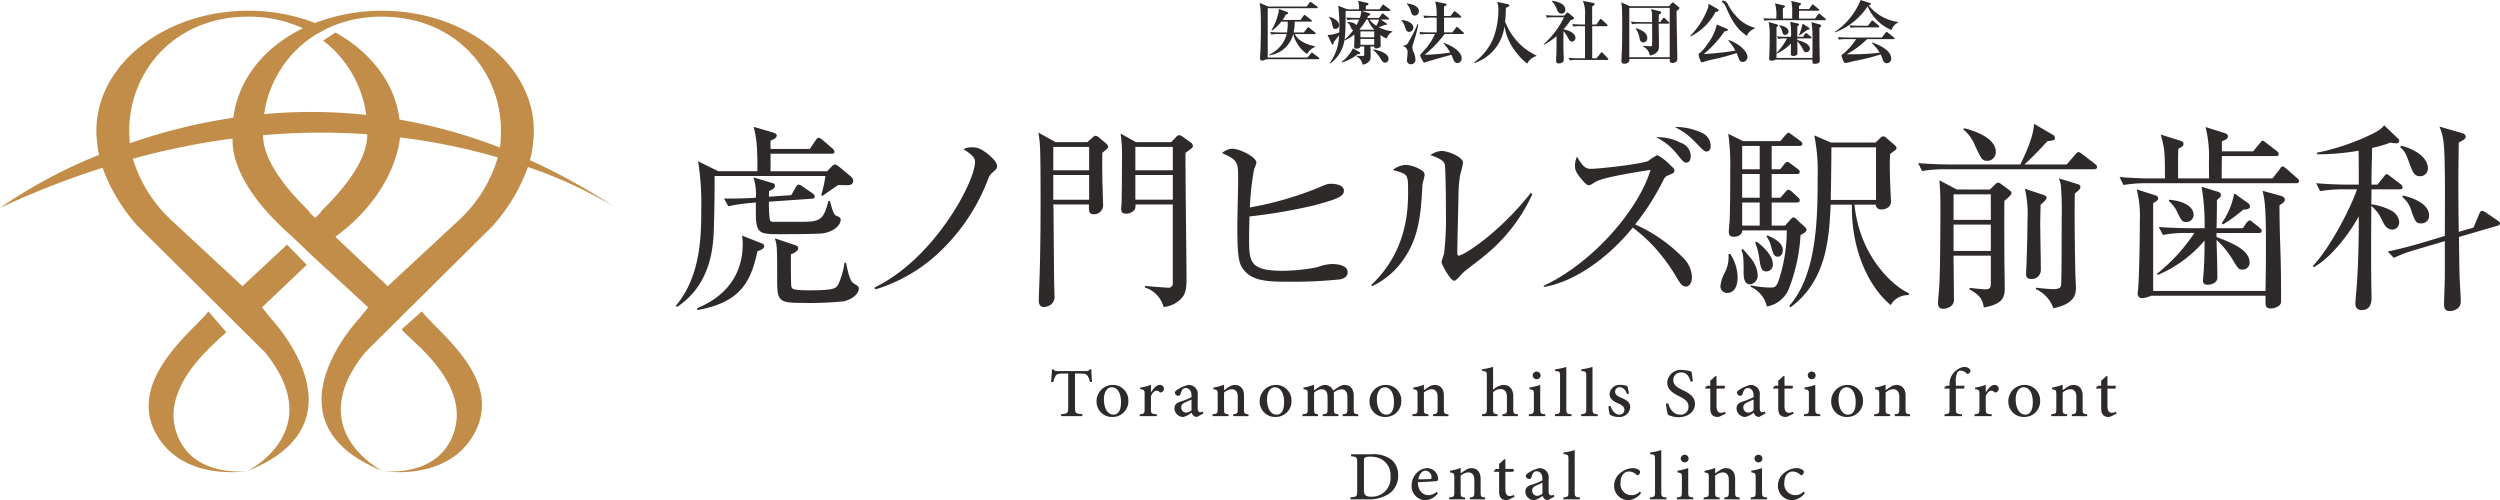 <svg xmlns="http://www.w3.org/2000/svg" width="399.301" height="79.886" viewBox="0 0 399.301 79.886">
  <g id="Group_151" data-name="Group 151" transform="translate(-833 -14071)">
    <g id="Group_150" data-name="Group 150" transform="translate(236.468 13565.59)">
      <g id="Group_144" data-name="Group 144">
        <path id="Path_269" data-name="Path 269" d="M731.892,534.986c-.382,0-.891,0-1.464-.031-1.591,1.081-1.782,1.209-2.545,1.75l-.191-.128a18.459,18.459,0,0,0,.668-3.054H710.671c0,1.877,0,4.136-.1,7.636-.064,3.117-.191,9.48-5.886,13.266l-.222-.159c4.072-4.8,4.072-11.422,4.072-15.621a40.964,40.964,0,0,0-.51-7.477l3.245,1.591h6.237c0-3.817-.1-5.154-.605-7.094l3.15.922c.286.1.541.223.541.477,0,.351-.478.637-.987.8V529.2h6.268l.922-1.368c.128-.191.287-.413.477-.413a1.276,1.276,0,0,1,.637.349l1.591,1.368a.79.79,0,0,1,.317.509c0,.286-.254.318-.476.318h-9.736v2.8h9.035l.7-.731c.222-.223.349-.351.572-.351a1.437,1.437,0,0,1,.637.351l1.908,1.59a.964.964,0,0,1,.35.669C732.814,534.795,732.433,534.986,731.892,534.986Zm-14.38,10.562c-1.082,5-2.769,8.145-9.576,9.386l-.065-.286c1.687-.733,7.286-3.15,7.286-10.276,0-.541-.063-.923-.095-1.336l3.118,1.24c.19.063.413.191.413.445C718.593,545.1,718.052,545.358,717.512,545.548Zm10.626-2.894c-.827.159-5.6.159-7.064.159-3.149,0-3.817-.065-3.817-3.277v-1.782l-.668.064a25.474,25.474,0,0,0-3.723.541l-.7-1.241c2.067.032,4.23-.064,5.09-.127a8.611,8.611,0,0,0-.382-3.245l2.99.89c.255.064.447.191.447.445,0,.382-.415.6-.956.86v.89l3.564-.254.7-1.241c.1-.159.254-.445.477-.445a1.422,1.422,0,0,1,.6.286l1.623,1.113c.159.127.35.287.35.509,0,.255-.254.351-.478.351l-6.84.476a17.6,17.6,0,0,0,.16,2.992.639.639,0,0,0,.541.222h3.817c3.437,0,4.168,0,4.963-3.308l.255-.033c.477,1.814.668,2.227,1.05,2.386.414.159.668.255.668.7C730.81,540.935,730.333,542.208,728.138,542.654Zm3.213,10.88a56.377,56.377,0,0,1-6.777.255c-3.659,0-3.913-.35-3.913-3.6,0-5.091,0-5.663-.382-6.713l3.15,1.05c.318.095.6.222.6.509,0,.414-.572.794-1.177.986,0,1.336,0,4.836.064,5.09.1.446.127.669,2.959.669,3.944,0,4.231-.319,4.581-1.019a12.431,12.431,0,0,0,.954-3.372h.255c.35,1.686.636,2.927,1.209,3.276.668.414.827.478.827.86C733.705,551.975,733.26,552.994,731.351,553.534Z" fill="#2e2a29"/>
        <path id="Path_270" data-name="Path 270" d="M736.255,551.307c9.544-4.613,16-16.893,16-19.979,0-.509,0-.923-1.845-2.1a3.08,3.08,0,0,1,1.463-.286c.541,0,1.241.063,2.609,1.208.382.35,1.3,1.114,1.3,1.782,0,.413-.1.478-.954,1.24a2.686,2.686,0,0,0-.445.764,31.089,31.089,0,0,1-6.809,10.754,25.914,25.914,0,0,1-10.689,6.776c-.064.032-.509.127-.636.159Z" fill="#2e2a29"/>
        <path id="Path_271" data-name="Path 271" d="M764.764,538.072a4.463,4.463,0,0,0,.032.6c.032,3.819.063,7.668.1,11.518,0,.382.063,2.067.063,2.418a1.642,1.642,0,0,1-.445,1.336,1.992,1.992,0,0,1-1.241.508c-.732,0-.828-.635-.828-1.017,0-.191.033-1.082.033-1.273.222-5.154.254-10.339.254-14.158,0-9.353-.064-9.735-.35-11.421l2.736,1.527h5.09l.827-.732a.831.831,0,0,1,.51-.286,1.129,1.129,0,0,1,.445.223l1.145.954c.064.064.382.318.382.541,0,.255-.095.318-.922,1.018-.032,2.705,0,4.232.063,6.045,0,.381.064,2.068.064,2.417a1.443,1.443,0,0,1-1.559,1.337c-.763,0-.732-.7-.7-1.559Zm5.726-5.472v-3.723h-5.726V532.6Zm0,4.709v-3.945h-5.726v3.945Zm13.109-9.2.763-.8a.861.861,0,0,1,.54-.319,1.349,1.349,0,0,1,.478.223l1.3.923a.754.754,0,0,1,.381.572c0,.287-.128.351-1.177,1.114-.032,3.182.159,17.244.159,20.107,0,1.877-.223,2.608-1.05,3.372a4.486,4.486,0,0,1-2.608,1.145,4.48,4.48,0,0,0-2.992-3.118l.033-.254c1.145.127,3.594.287,3.658.287a.675.675,0,0,0,.764-.764V538.072H777.9c0,.477-.031.732-.222.923a1.767,1.767,0,0,1-1.305.541c-.763,0-.763-.509-.763-.795,0-.16.064-.827.064-.955.031-1.3.063-5.122.063-7a24.655,24.655,0,0,0-.222-4.04l2.449,1.367Zm-5.727.763V532.6h5.981v-3.723Zm0,4.487v3.945h5.981v-3.945Z" fill="#2e2a29"/>
        <path id="Path_272" data-name="Path 272" d="M807.241,535.336c1.24-.541,1.4-.573,1.941-.573.635,0,2,.192,2,1.082,0,.86-.732,1.305-4.836,2.386a85.945,85.945,0,0,1-10.245,1.75c-.031,1.145-.063,2.259-.063,3.4,0,3.786,0,5.281,5.408,5.281a30.665,30.665,0,0,0,5.473-.572,7.354,7.354,0,0,1,2.322-.51c.572,0,2.545.064,2.545,1.337,0,.827-.986,1.081-1.209,1.114a74.826,74.826,0,0,1-8.24.381c-3.277,0-5.6-.127-7-1.717-.891-.987-1.177-1.909-1.177-7.095,0-1.178.127-6.49.127-7.572,0-2.641,0-3.055-2.577-4.168a2.752,2.752,0,0,1,1.623-.7c1.177,0,3.881,1.3,3.881,2.258a10.14,10.14,0,0,1-.382,1.05,42.832,42.832,0,0,0-.668,6.076A54.111,54.111,0,0,0,807.241,535.336Z" fill="#2e2a29"/>
        <path id="Path_273" data-name="Path 273" d="M815.549,550.925c5.885-5.536,5.885-12.376,5.885-15.08,0-2.64-.064-2.64-2.45-3.277a3.625,3.625,0,0,1,2.1-.827,5.348,5.348,0,0,1,2.673.986.745.745,0,0,1,.317.637c0,.222-.317,1.272-.349,1.495,0,.19-.032.541-.032.6-.223,4.581-.7,7.667-2.482,10.595a12.8,12.8,0,0,1-5.5,5.058Zm25.737-14.508a27.057,27.057,0,0,1-7.794,9.958c-.477.415-2.673,2.069-3.087,2.418-.286.223-1.272,1.464-1.59,1.464-.636,0-2.036-2.609-2.036-2.991,0-.254.382-1.208.413-1.432a48.4,48.4,0,0,0,.287-6.3c0-1.209-.032-7.1-.191-7.859-.127-.509-.637-.923-2.291-1.495a3.489,3.489,0,0,1,1.782-.668c.987,0,3.436.954,3.436,1.909a16.974,16.974,0,0,1-.445,1.814,20.9,20.9,0,0,0-.287,3.531c-.032,1.495-.191,8.017-.191,8.939,0,.127,0,.541.191.541.828,0,6.491-3.626,11.549-10.021Z" fill="#2e2a29"/>
        <path id="Path_274" data-name="Path 274" d="M843.1,551.052c8.176-3.849,15.3-12.5,17.053-18.515-4.359.7-7.795,1.3-8.877,1.972-.541.35-.731.477-.986.477-.286,0-.541-.254-.827-.572-1.081-1.209-1.368-1.75-1.368-2.482a3.164,3.164,0,0,1,.318-1.495c.986,1.718,1.464,1.94,2.259,1.94,1.209,0,8.113-.763,9.131-1.272a9,9,0,0,1,1.431-.923,8.532,8.532,0,0,1,2.164,1.687c.413.381.573.508.573.795,0,.35-.127.381-1.177.827a1.323,1.323,0,0,0-.573.668,40.4,40.4,0,0,1-4.518,7.094,24.924,24.924,0,0,1,7.89,5.568,4.5,4.5,0,0,1,1.177,2.832c0,1.082-.541,1.527-.922,1.527-.7,0-.955-.477-2.069-2.354a28.944,28.944,0,0,0-1.749-2.451,24.889,24.889,0,0,0-4.709-4.613c-4.836,5.918-10.4,8.908-14.221,9.482Zm21.857-22.843a2.259,2.259,0,0,1,1.622,2.1c0,1.019-.572,1.082-.7,1.082-.414,0-.669-.35-1.5-1.368a9.514,9.514,0,0,0-3.34-2.7A7.942,7.942,0,0,1,864.961,528.209Zm3.213-1.654a2.314,2.314,0,0,1,1.591,2.163c0,.8-.478.892-.636.892-.382,0-.541-.159-1.909-1.591a11.351,11.351,0,0,0-3.182-2.322A9.517,9.517,0,0,1,868.174,526.555Z" fill="#2e2a29"/>
        <path id="Path_275" data-name="Path 275" d="M872.887,545.962a7.018,7.018,0,0,1,1.177,3.786c0,.859-.254,2.45-1.686,2.45a1.039,1.039,0,0,1-1.05-1.177,5.83,5.83,0,0,1,.7-2.1,5.3,5.3,0,0,0,.573-2.927Zm8.749-4.517.827-.923c.128-.159.35-.382.541-.382s.286.1.6.414l1.242,1.145a.6.6,0,0,1,.222.414c0,.382-.731.731-.955.827a27.685,27.685,0,0,1-1.94,8.78,4.623,4.623,0,0,1-3.436,2.641,4.527,4.527,0,0,0-2.609-3.15l.064-.222a16.983,16.983,0,0,0,3.086.349c.636,0,.891-.063,1.24-.827a25.644,25.644,0,0,0,1.4-8.016v-.287h-7.095c-.1.986-1.178,1.018-1.337,1.018-.636,0-.827-.255-.827-.827,0-.255.1-1.4.128-1.622.1-2.355.1-6.268.1-8.718a34.606,34.606,0,0,0-.318-5.281l2.386,1.178h5.918l.8-.923c.318-.351.35-.414.509-.414.128,0,.159.032.6.35l1.273.922c.159.128.35.287.35.478,0,.318-.287.349-.509.349h-4.39v3.723h1.368l.636-.795c.222-.255.318-.382.477-.382s.191.031.636.35l1.019.763c.159.127.349.287.349.478,0,.317-.286.35-.509.35h-3.976v3.786h1.4l.764-.891c.255-.287.35-.382.509-.382a1.23,1.23,0,0,1,.573.318l.954.891a.65.65,0,0,1,.286.477c0,.318-.254.35-.476.35h-4.009v3.691Zm-6.744,3.721c.254.288,1.368,1.528,1.527,1.814a4.591,4.591,0,0,1,.858,2.387,1.411,1.411,0,0,1-1.209,1.463c-1.049,0-1.049-1.336-1.049-2,0-1.973,0-2.641-.35-3.5Zm-.1-16.448v3.723h2.8v-3.723Zm0,4.487v3.786h2.8v-3.786Zm2.8,8.24v-3.691h-2.8v3.691Zm-.541,2.545c.859.572,2.64,2.163,2.64,3.563a1.076,1.076,0,0,1-.986,1.209c-.858,0-.954-.541-1.209-2.259a8.713,8.713,0,0,0-.636-2.323Zm1.782-.987c1.495.668,2.449,1.336,2.449,2.386,0,.51-.286,1.019-.795,1.019-.637,0-.763-.509-1.114-1.782a4.733,4.733,0,0,0-.7-1.463Zm13.9-4.9c.827,8.335,6.268,13.107,8.718,14.157l-.1.286a3.14,3.14,0,0,0-2.832,1.591c-3.658-3.022-6.331-9.066-6.2-16.034h-3.4c-.223,5.822-.827,12.28-6.4,16.385l-.222-.223c4.549-5.027,4.549-14.635,4.549-20.616a28.085,28.085,0,0,0-.542-6.617l2.673,1.145h7.126l.8-.763a.541.541,0,0,1,.446-.223c.159,0,.254.063.445.223l1.431,1.24a.663.663,0,0,1,.223.414c0,.159-.1.254-.413.476-.1.1-.541.382-.6.447-.033.445-.065.954-.065,1.654,0,.636,0,2.036.159,5.281.033.35.033.572.033.668,0,1.018-1.019,1.273-1.5,1.273-.573,0-.89-.255-.922-.764Zm3.437-.764v-8.4h-7.127c0,2.927-.1,8.144-.1,8.4Z" fill="#2e2a29"/>
        <path id="Path_276" data-name="Path 276" d="M926.627,531.677l1.368-1.591c.286-.317.35-.381.509-.381.1,0,.19,0,.6.318l2.068,1.591a.683.683,0,0,1,.318.477c0,.286-.286.35-.476.35H907.283a22.713,22.713,0,0,0-3.754.286l-.636-1.272c2.2.191,4.39.222,4.9.222h11.422c2-4.009,2.132-5.694,2.2-6.49l2.99,1.75a.639.639,0,0,1,.351.509c0,.222,0,.414-1.209.51-1.178,1.3-2.387,2.544-3.659,3.721Zm-12.28,4.009.762-.731c.287-.287.414-.382.541-.382a1.2,1.2,0,0,1,.574.286l1.24.923c.063.031.35.254.35.476,0,.287-.7.86-1.145,1.241-.032,3.023,0,10.277.031,11.135,0,.414.032,2.2.032,2.546,0,1.432,0,2.768-3.34,3.34-.223-1.24-.573-1.973-2.323-2.9l.064-.222c.7.063,1.972.222,2.577.222.795,0,.795-.477.795-1.114v-4.263h-5.949c0,1.083.064,5.918.064,6.9a1.4,1.4,0,0,1-.287.986,2.039,2.039,0,0,1-1.4.6c-.637,0-.86-.318-.86-.891,0-.731.159-1.877.192-2.608.063-1.05.094-2.291.127-3.691.032-2.991.063-6.077.063-9.1,0-2.609-.127-3.627-.159-4.232l2.768,1.464Zm-5.791.764v4.072h5.949V536.45Zm0,4.836v4.2h5.949v-4.2Zm1.654-15.4c1.209.286,5.091,1.4,5.091,3.786a1.372,1.372,0,0,1-1.368,1.432c-.795,0-.954-.318-1.973-2.482a6.412,6.412,0,0,0-1.845-2.545Zm12.727,10.658c.159.064.476.191.476.413,0,.287-.254.574-.954,1.146-.032,1.464-.063,2.481-.063,2.927,0,1.177.1,6.331.1,7.413a1.44,1.44,0,0,1-1.527,1.527c-.827,0-.827-.573-.827-.8,0-.413.095-2.132.095-2.512.064-2.291.127-4.3.127-6.078a18.065,18.065,0,0,0-.414-5.026Zm5.375-1.75c.223.064.51.191.51.446,0,.413-.6.859-.891,1.049-.1,2.768.032,11.008.064,12.344,0,.414.1,2.323.1,2.7,0,.86,0,2.577-3.6,3.31a5.208,5.208,0,0,0-2.8-3.055l.033-.222c.541.063,2.036.222,2.7.222,1.24,0,1.272-.382,1.3-.7.095-.827.095-9.162.095-10.689a47.835,47.835,0,0,0-.127-5.155,5.115,5.115,0,0,0-.318-1.144Z" fill="#2e2a29"/>
        <path id="Path_277" data-name="Path 277" d="M949.379,533.905c-.032-.446-.032-2.418-.032-2.8a19.517,19.517,0,0,0-.54-5.408l2.99.954c.477.159.572.286.572.509,0,.414-.254.508-.954.827v1.591h4.995l1.05-1.273c.286-.349.318-.414.477-.414s.254.128.573.351l1.654,1.272a.681.681,0,0,1,.318.509c0,.286-.254.318-.477.318h-8.59c-.032,1.655-.032,2.545-.032,3.564H959.5l1.146-1.464c.222-.35.286-.445.476-.445.159,0,.445.254.573.349l1.718,1.5c.191.158.319.286.319.477,0,.286-.255.35-.478.35h-23.8a22.622,22.622,0,0,0-3.755.287l-.636-1.273c2.2.191,4.391.223,4.9.223h2.354c0-4.518-.064-4.709-.669-7l3.087.955c.287.1.54.19.54.541,0,.317-.094.349-.827.795,0,.318-.031.509-.031,2.481v2.228Zm11.39,2.767c.477.127.7.35.7.637,0,.317-.223.477-.86.891.033,6.553.255,7,.255,14.284v.923a.89.89,0,0,1-.414.89,2.264,2.264,0,0,1-1.272.382c-.637,0-.795-.382-.795-.827v-1.209H940.439c-.318,0-.35,0-.477.063a4.264,4.264,0,0,1-1.241.319.679.679,0,0,1-.764-.732c0-.063.032-.286.064-.6.159-1.527.287-7.286.287-11.2a16.49,16.49,0,0,0-.509-4.836l2.894.923c.414.128.541.286.541.509,0,.254-.1.381-.795.763v14.03h17.944c.031-2.767.063-3.086.063-6.2v-1.368c0-5.44-.159-6.968-.541-8.431Zm-15.049,5.95a18.161,18.161,0,0,0-3.722.318l-.668-1.273c2.131.16,4.263.191,4.867.191h2.45a35.02,35.02,0,0,0-.477-6.617l2.608.795c.192.064.478.191.478.509,0,.286-.127.382-.636.828v.89c0,.572-.032,3.086-.064,3.595h4.2l.572-.827c.032-.032.286-.413.509-.413.159,0,.191.031.573.349l1.05.827c.159.16.318.319.318.509,0,.287-.255.319-.477.319h-6.745v.636c2.7,1.05,5.281,2.1,5.281,4.1a1.1,1.1,0,0,1-1.145,1.113c-.6,0-.7-.158-1.559-1.59a14.392,14.392,0,0,0-2.577-3.15c.032.827.128,4.423.128,5.154v1.05c-.128.637-.892.954-1.56.954-.477,0-.731-.19-.731-.636a1.942,1.942,0,0,1,.032-.445c.159-1.814.222-3.754.222-5.981a20.024,20.024,0,0,1-7.476,5.5l-.127-.19a28.394,28.394,0,0,0,5.98-6.522Zm-2.736-5.313c2.482.223,3.913,1.145,3.913,2.449a1.163,1.163,0,0,1-1.177,1.114c-.668,0-.827-.35-1.367-1.432a5.172,5.172,0,0,0-1.4-1.908Zm12.567.509a.718.718,0,0,1,.349.541c0,.349-.286.509-1.081.54a25.716,25.716,0,0,1-3.214,2.354l-.222-.19a12.338,12.338,0,0,0,2.005-4.773Z" fill="#2e2a29"/>
        <path id="Path_278" data-name="Path 278" d="M976.267,534.891l.986-1.241c.223-.255.318-.413.477-.413.1,0,.16,0,.605.349l1.622,1.241a.685.685,0,0,1,.318.509c0,.287-.286.318-.476.318h-4.487l-.032,2.386a9.521,9.521,0,0,1,3.087.955,2.3,2.3,0,0,1,1.367,1.877,1.133,1.133,0,0,1-1.081,1.209c-.955,0-1.368-.891-1.686-1.559a6.406,6.406,0,0,0-1.687-2.228c-.031,5.187-.063,10.213.032,14.222.033.827.064,2.418-1.558,2.418-.8,0-1.019-.478-1.019-1.082,0-.445.192-2.418.223-2.831.191-2.7.318-6.3.318-10.149v-.891c-1.431,2.609-4.327,6.522-7.19,8.113l-.159-.191c2.577-2.672,5.918-8.908,7.063-12.249h-2.132a21.072,21.072,0,0,0-3.754.287l-.636-1.273c2.068.191,4.009.223,4.9.223h1.909c0-1.464,0-3.6-.032-5.409a38.414,38.414,0,0,1-6.648.573V529.8a36.552,36.552,0,0,0,7.794-2.513c1.59-.732,2.546-1.241,2.926-1.877l2.164,2.068c.16.159.254.223.254.413a.418.418,0,0,1-.413.414,6.923,6.923,0,0,1-.986-.127,17.584,17.584,0,0,1-2.927.859c-.063,3.277-.1,3.627-.1,5.854Zm15.335,6.871.89-2.131c.159-.382.223-.541.478-.541a1.392,1.392,0,0,1,.541.223l1.877,1.272c.349.255.445.35.445.509,0,.255-.255.319-.445.382l-6.109,1.782c.064,5.186.064,5.345.127,6.936.032.509.159,2.8.159,3.276a1.477,1.477,0,0,1-.349,1.082,2.031,2.031,0,0,1-1.4.541c-.445,0-.922-.1-.922-1.082,0-.668.128-3.722.128-4.358v-5.727l-4.646,1.368a23.018,23.018,0,0,0-3.5,1.3l-.986-1.017c2.226-.446,4.295-1.05,4.772-1.178l4.359-1.3c.031-7.572.031-8.718-.033-11.867-.063-3.468-.318-4.327-.827-5.6l3.564,1.019c.572.159.635.477.635.572a.679.679,0,0,1-.286.478c-.127.1-.7.413-.827.477-.031,2.386-.063,4.772-.063,7.158,0,1.845.032,4.741.063,7.1Zm-11.581-13.075c2.068.478,4.295,1.813,4.295,3.595a1.228,1.228,0,0,1-1.272,1.272c-.8,0-1.114-.509-1.56-1.749-.7-1.878-.795-2.164-1.59-2.9Zm.318,7.953c2.259.51,4.168,1.623,4.168,3.15a1.208,1.208,0,0,1-1.273,1.3c-.827,0-.922-.286-1.495-1.813a4.432,4.432,0,0,0-1.495-2.386Z" fill="#2e2a29"/>
      </g>
      <g id="Group_145" data-name="Group 145">
        <path id="Path_279" data-name="Path 279" d="M770.611,566.426a2.555,2.555,0,0,0-.391-1.019c-.2-.243-.392-.332-1.233-.332h-.76v5.417c0,.886.092,1,1.175,1.063v.321h-3.387v-.321c1.037-.066,1.129-.177,1.129-1.063v-5.417h-.657c-.956,0-1.186.1-1.336.343a3.1,3.1,0,0,0-.38,1.008h-.357c.046-.686.115-1.428.138-2.027h.242c.161.255.31.277.634.277H770a.61.61,0,0,0,.588-.277h.253c0,.5.057,1.341.115,1.994Z" fill="#2e2a29"/>
        <path id="Path_280" data-name="Path 280" d="M776.754,569.362a2.511,2.511,0,0,1-2.523,2.647,2.453,2.453,0,0,1-2.557-2.448,2.591,2.591,0,0,1,2.569-2.67A2.459,2.459,0,0,1,776.754,569.362Zm-3.905-.166c0,1.4.588,2.436,1.509,2.436.657,0,1.221-.465,1.221-2.005,0-1.339-.518-2.359-1.475-2.359C773.437,567.268,772.849,567.933,772.849,569.2Z" fill="#2e2a29"/>
        <path id="Path_281" data-name="Path 281" d="M780.385,568.066c.357-.587.841-1.175,1.371-1.175a.649.649,0,0,1,.691.576.67.67,0,0,1-.4.6.277.277,0,0,1-.312-.033.694.694,0,0,0-.506-.222c-.277,0-.622.288-.864.875v2.038c0,.721.058.787.945.854v.3h-2.743v-.3c.7-.067.784-.133.784-.854v-2.315c0-.709-.058-.743-.691-.842v-.255a8.13,8.13,0,0,0,1.705-.442v1.2Z" fill="#2e2a29"/>
        <path id="Path_282" data-name="Path 282" d="M787.714,572.009a.91.91,0,0,1-.565-.221.966.966,0,0,1-.276-.477,3.727,3.727,0,0,1-1.337.7,1.4,1.4,0,0,1-1.417-1.362c0-.554.3-.887.922-1.086a9.05,9.05,0,0,0,1.8-.731v-.221c0-.776-.368-1.219-.921-1.219a.638.638,0,0,0-.5.21,1.854,1.854,0,0,0-.334.742.346.346,0,0,1-.368.278.58.58,0,0,1-.542-.488c0-.177.15-.3.381-.466a5.35,5.35,0,0,1,1.761-.775,1.447,1.447,0,0,1,1.51,1.685v2.015c0,.5.2.654.392.654a1.04,1.04,0,0,0,.415-.111l.115.3Zm-.876-2.792c-.241.122-.714.333-.968.444-.426.2-.668.4-.668.808a.805.805,0,0,0,.795.842,1.42,1.42,0,0,0,.841-.355Z" fill="#2e2a29"/>
        <path id="Path_283" data-name="Path 283" d="M793.5,571.876v-.3c.646-.067.726-.145.726-.92v-1.85c0-.775-.3-1.229-1-1.229a2,2,0,0,0-1.187.531v2.614c0,.742.069.787.714.854v.3H790.2v-.3c.761-.079.818-.133.818-.865V568.42c0-.7-.069-.731-.679-.841v-.267a8.833,8.833,0,0,0,1.693-.454v.875c.231-.166.473-.332.761-.509a1.711,1.711,0,0,1,.944-.333c.922,0,1.487.621,1.487,1.7v2.138c0,.742.069.775.725.854v.3Z" fill="#2e2a29"/>
        <path id="Path_284" data-name="Path 284" d="M802.81,569.362a2.511,2.511,0,0,1-2.523,2.647,2.454,2.454,0,0,1-2.558-2.448,2.592,2.592,0,0,1,2.57-2.67A2.459,2.459,0,0,1,802.81,569.362ZM798.9,569.2c0,1.4.588,2.436,1.51,2.436.656,0,1.221-.465,1.221-2.005,0-1.339-.519-2.359-1.475-2.359C799.492,567.268,798.9,567.933,798.9,569.2Z" fill="#2e2a29"/>
        <path id="Path_285" data-name="Path 285" d="M810.98,571.876v-.3c.645-.067.76-.122.76-.887V568.83c0-.809-.31-1.241-.968-1.241a2.072,2.072,0,0,0-1.22.532,2.688,2.688,0,0,1,.034.465v2.171c0,.688.1.754.715.821v.3h-2.5v-.3c.679-.067.771-.122.771-.831v-1.928c0-.82-.31-1.24-.968-1.24a2.078,2.078,0,0,0-1.186.542v2.626c0,.7.092.764.634.831v.3h-2.489v-.3c.749-.067.841-.122.841-.854v-2.293c0-.7-.034-.753-.679-.852v-.267a8.62,8.62,0,0,0,1.681-.454v.9c.242-.166.485-.354.819-.553a1.739,1.739,0,0,1,.956-.311,1.376,1.376,0,0,1,1.278.908c.335-.243.657-.442.934-.62a1.7,1.7,0,0,1,.876-.288c.92,0,1.485.621,1.485,1.706v2.139c0,.73.069.763.726.842v.3Z" fill="#2e2a29"/>
        <path id="Path_286" data-name="Path 286" d="M820.35,569.362a2.511,2.511,0,0,1-2.524,2.647,2.453,2.453,0,0,1-2.557-2.448,2.591,2.591,0,0,1,2.569-2.67A2.459,2.459,0,0,1,820.35,569.362Zm-3.906-.166c0,1.4.587,2.436,1.509,2.436.657,0,1.222-.465,1.222-2.005,0-1.339-.519-2.359-1.475-2.359C817.031,567.268,816.444,567.933,816.444,569.2Z" fill="#2e2a29"/>
        <path id="Path_287" data-name="Path 287" d="M825.421,571.876v-.3c.644-.067.725-.145.725-.92v-1.85c0-.775-.3-1.229-1-1.229a1.992,1.992,0,0,0-1.187.531v2.614c0,.742.068.787.714.854v.3h-2.546v-.3c.76-.079.817-.133.817-.865V568.42c0-.7-.068-.731-.679-.841v-.267a8.861,8.861,0,0,0,1.694-.454v.875c.229-.166.472-.332.76-.509a1.711,1.711,0,0,1,.944-.333c.922,0,1.486.621,1.486,1.7v2.138c0,.742.07.775.726.854v.3Z" fill="#2e2a29"/>
        <path id="Path_288" data-name="Path 288" d="M836.495,571.876v-.3c.646-.067.726-.145.726-.842v-1.851c0-.908-.368-1.329-1.072-1.329a1.583,1.583,0,0,0-1.14.521v2.659c0,.7.069.775.715.842v.3h-2.5v-.3c.691-.067.783-.122.783-.854v-5.262c0-.686-.034-.731-.761-.8V564.4a15.059,15.059,0,0,0,1.763-.388v3.667a2.609,2.609,0,0,1,1.636-.787c.945,0,1.589.576,1.589,1.884v1.961c0,.72.081.775.738.842v.3Z" fill="#2e2a29"/>
        <path id="Path_289" data-name="Path 289" d="M840.726,571.876v-.3c.713-.067.795-.133.795-.887V568.42c0-.7-.046-.742-.7-.841V567.3a9.179,9.179,0,0,0,1.717-.421v3.811c0,.754.07.82.807.887v.3Zm.61-6.5a.622.622,0,0,1,.634-.62.61.61,0,1,1-.012,1.219A.623.623,0,0,1,841.336,565.373Z" fill="#2e2a29"/>
        <path id="Path_290" data-name="Path 290" d="M844.886,571.876v-.3c.726-.079.818-.133.818-.865V565.5c0-.732-.069-.765-.783-.831V564.4a10.71,10.71,0,0,0,1.785-.388v6.7c0,.732.093.8.83.865v.3Z" fill="#2e2a29"/>
        <path id="Path_291" data-name="Path 291" d="M849.069,571.876v-.3c.726-.079.818-.133.818-.865V565.5c0-.732-.069-.765-.783-.831V564.4a10.724,10.724,0,0,0,1.786-.388v6.7c0,.732.091.8.829.865v.3Z" fill="#2e2a29"/>
        <path id="Path_292" data-name="Path 292" d="M856.4,568.354c-.23-.654-.622-1.1-1.186-1.1a.7.7,0,0,0-.715.731c0,.466.415.72.944.942.888.355,1.475.742,1.475,1.528a1.726,1.726,0,0,1-1.924,1.551,2.429,2.429,0,0,1-1.347-.377,5.574,5.574,0,0,1-.2-1.34l.323-.044c.207.72.725,1.384,1.428,1.384a.753.753,0,0,0,.783-.742c0-.465-.3-.72-.9-1-.668-.3-1.463-.676-1.463-1.539a1.6,1.6,0,0,1,1.785-1.463,2.591,2.591,0,0,1,1.049.2,8.317,8.317,0,0,1,.253,1.186Z" fill="#2e2a29"/>
        <path id="Path_293" data-name="Path 293" d="M866.572,566.381c-.207-.7-.541-1.484-1.52-1.484a1.17,1.17,0,0,0-1.256,1.2c0,.776.53,1.152,1.463,1.606.956.465,1.993,1,1.993,2.215,0,1.186-1.037,2.127-2.6,2.127a3.8,3.8,0,0,1-1.128-.166,4.063,4.063,0,0,1-.6-.232,13.335,13.335,0,0,1-.311-1.751l.358-.088c.183.687.725,1.827,1.9,1.827a1.229,1.229,0,0,0,1.348-1.3c0-.786-.611-1.185-1.475-1.628-.817-.41-1.924-.975-1.924-2.193a2.152,2.152,0,0,1,2.42-2.006,4.9,4.9,0,0,1,1.475.267c.046.4.115.842.207,1.539Z" fill="#2e2a29"/>
        <path id="Path_294" data-name="Path 294" d="M871.355,571.866a1.171,1.171,0,0,1-.472.143c-.76,0-1.187-.431-1.187-1.329v-3.2h-.783l-.046-.122.311-.333h.518v-.809l.853-.753.149.034v1.528h1.28a.315.315,0,0,1-.07.455H870.7V570.3c0,.887.393,1.041.681,1.041a1.641,1.641,0,0,0,.68-.166l.1.3Z" fill="#2e2a29"/>
        <path id="Path_295" data-name="Path 295" d="M877.486,572.009a.907.907,0,0,1-.564-.221.95.95,0,0,1-.276-.477,3.727,3.727,0,0,1-1.337.7,1.4,1.4,0,0,1-1.417-1.362c0-.554.3-.887.921-1.086a9.023,9.023,0,0,0,1.8-.731v-.221c0-.776-.368-1.219-.921-1.219a.639.639,0,0,0-.5.21,1.868,1.868,0,0,0-.334.742.344.344,0,0,1-.368.278.58.58,0,0,1-.542-.488c0-.177.151-.3.381-.466a5.355,5.355,0,0,1,1.762-.775,1.447,1.447,0,0,1,1.51,1.685v2.015c0,.5.2.654.391.654a1.035,1.035,0,0,0,.415-.111l.115.3Zm-.876-2.792c-.241.122-.714.333-.967.444-.426.2-.668.4-.668.808a.806.806,0,0,0,.8.842,1.417,1.417,0,0,0,.84-.355Z" fill="#2e2a29"/>
        <path id="Path_296" data-name="Path 296" d="M882.211,571.866a1.163,1.163,0,0,1-.472.143c-.76,0-1.186-.431-1.186-1.329v-3.2h-.784l-.046-.122.311-.333h.519v-.809l.852-.753.15.034v1.528h1.278a.316.316,0,0,1-.068.455h-1.21V570.3c0,.887.391,1.041.679,1.041a1.632,1.632,0,0,0,.68-.166l.1.3Z" fill="#2e2a29"/>
        <path id="Path_297" data-name="Path 297" d="M884.655,571.876v-.3c.714-.067.795-.133.795-.887V568.42c0-.7-.046-.742-.7-.841V567.3a9.179,9.179,0,0,0,1.717-.421v3.811c0,.754.069.82.807.887v.3Zm.611-6.5a.622.622,0,0,1,.633-.62.61.61,0,1,1-.011,1.219A.623.623,0,0,1,885.266,565.373Z" fill="#2e2a29"/>
        <path id="Path_298" data-name="Path 298" d="M894.092,569.362a2.511,2.511,0,0,1-2.524,2.647,2.453,2.453,0,0,1-2.557-2.448,2.591,2.591,0,0,1,2.569-2.67A2.459,2.459,0,0,1,894.092,569.362Zm-3.9-.166c0,1.4.586,2.436,1.508,2.436.658,0,1.222-.465,1.222-2.005,0-1.339-.519-2.359-1.475-2.359C890.773,567.268,890.187,567.933,890.187,569.2Z" fill="#2e2a29"/>
        <path id="Path_299" data-name="Path 299" d="M899.163,571.876v-.3c.645-.067.726-.145.726-.92v-1.85c0-.775-.3-1.229-1-1.229a1.992,1.992,0,0,0-1.187.531v2.614c0,.742.069.787.714.854v.3h-2.546v-.3c.76-.079.818-.133.818-.865V568.42c0-.7-.069-.731-.68-.841v-.267a8.862,8.862,0,0,0,1.694-.454v.875c.23-.166.472-.332.76-.509a1.711,1.711,0,0,1,.944-.333c.922,0,1.487.621,1.487,1.7v2.138c0,.742.069.775.725.854v.3Z" fill="#2e2a29"/>
        <path id="Path_300" data-name="Path 300" d="M907.91,567.024v-.243a2.856,2.856,0,0,1,.127-.875,2.824,2.824,0,0,1,.91-1.308,2.485,2.485,0,0,1,1.29-.587,1.241,1.241,0,0,1,.91.365.368.368,0,0,1,.07.411.75.75,0,0,1-.242.288.22.22,0,0,1-.323-.023,1.476,1.476,0,0,0-.945-.442.623.623,0,0,0-.564.32,3.369,3.369,0,0,0-.219,1.662v.432h1.359a.417.417,0,0,1-.126.455h-1.233v3.19c0,.787.081.83.979.919v.288h-2.788v-.3c.726-.067.795-.133.795-.854v-3.245h-.795l-.046-.122.323-.333Z" fill="#2e2a29"/>
        <path id="Path_301" data-name="Path 301" d="M913.718,568.066c.357-.587.841-1.175,1.371-1.175a.649.649,0,0,1,.691.576.67.67,0,0,1-.4.6.277.277,0,0,1-.312-.033.694.694,0,0,0-.506-.222c-.277,0-.622.288-.864.875v2.038c0,.721.058.787.945.854v.3H911.9v-.3c.7-.067.784-.133.784-.854v-2.315c0-.709-.058-.743-.691-.842v-.255a8.13,8.13,0,0,0,1.705-.442v1.2Z" fill="#2e2a29"/>
        <path id="Path_302" data-name="Path 302" d="M922.383,569.362a2.511,2.511,0,0,1-2.523,2.647,2.453,2.453,0,0,1-2.557-2.448,2.591,2.591,0,0,1,2.569-2.67A2.459,2.459,0,0,1,922.383,569.362Zm-3.9-.166c0,1.4.587,2.436,1.509,2.436.657,0,1.221-.465,1.221-2.005,0-1.339-.519-2.359-1.475-2.359C919.065,567.268,918.478,567.933,918.478,569.2Z" fill="#2e2a29"/>
        <path id="Path_303" data-name="Path 303" d="M927.442,571.876v-.3c.646-.067.726-.145.726-.92v-1.85c0-.775-.3-1.229-1-1.229a2,2,0,0,0-1.187.531v2.614c0,.742.07.787.714.854v.3h-2.546v-.3c.761-.079.819-.133.819-.865V568.42c0-.7-.07-.731-.68-.841v-.267a8.833,8.833,0,0,0,1.693-.454v.875c.231-.166.473-.332.761-.509a1.714,1.714,0,0,1,.945-.333c.921,0,1.486.621,1.486,1.7v2.138c0,.742.069.775.725.854v.3Z" fill="#2e2a29"/>
        <path id="Path_304" data-name="Path 304" d="M933.793,571.866a1.171,1.171,0,0,1-.473.143c-.759,0-1.186-.431-1.186-1.329v-3.2h-.783l-.046-.122.31-.333h.519v-.809l.852-.753.15.034v1.528h1.279a.316.316,0,0,1-.069.455h-1.21V570.3c0,.887.392,1.041.68,1.041a1.636,1.636,0,0,0,.68-.166l.1.3Z" fill="#2e2a29"/>
      </g>
      <g id="Group_146" data-name="Group 146">
        <path id="Path_305" data-name="Path 305" d="M815.6,577.963a4.686,4.686,0,0,1,3.272.952,3.166,3.166,0,0,1,.979,2.372,3.5,3.5,0,0,1-1.417,2.957,5.74,5.74,0,0,1-3.445.92H812.23v-.322c.979-.066,1.071-.133,1.071-1.074v-4.409c0-.942-.092-1-.967-1.064v-.332Zm-1.22,5.727c0,.831.344,1.053,1.174,1.053a2.974,2.974,0,0,0,3.064-3.29,2.891,2.891,0,0,0-1.278-2.6,3.4,3.4,0,0,0-1.936-.5,1.784,1.784,0,0,0-.876.144c-.1.077-.148.211-.148.631Z" fill="#2e2a29"/>
        <path id="Path_306" data-name="Path 306" d="M826.185,584.2a2.629,2.629,0,0,1-1.914,1.1A2.231,2.231,0,0,1,822,582.937a2.8,2.8,0,0,1,.772-1.95,2.425,2.425,0,0,1,1.705-.809,1.757,1.757,0,0,1,1.751,1.706c0,.222-.045.322-.276.366-.184.022-1.624.133-2.961.177.024,1.451.888,2.071,1.694,2.071a1.952,1.952,0,0,0,1.313-.542Zm-3.123-2.238c.611,0,1.209-.011,1.844-.033.2,0,.265-.056.265-.222a1.019,1.019,0,0,0-.956-1.119C823.707,580.588,823.213,581.065,823.062,581.962Z" fill="#2e2a29"/>
        <path id="Path_307" data-name="Path 307" d="M831.29,585.164v-.3c.646-.067.726-.145.726-.92v-1.85c0-.775-.3-1.229-1-1.229a2,2,0,0,0-1.187.531v2.614c0,.742.069.787.714.854v.3h-2.546v-.3c.761-.078.817-.133.817-.865v-2.293c0-.7-.068-.731-.679-.841V580.6a8.859,8.859,0,0,0,1.694-.454v.875c.231-.166.472-.332.761-.509a1.709,1.709,0,0,1,.944-.333c.921,0,1.486.621,1.486,1.7v2.138c0,.742.07.776.726.854v.3Z" fill="#2e2a29"/>
        <path id="Path_308" data-name="Path 308" d="M837.629,585.153a1.171,1.171,0,0,1-.473.143c-.76,0-1.186-.431-1.186-1.329v-3.2h-.784l-.045-.122.31-.333h.519V579.5l.852-.753.15.034v1.528h1.278a.316.316,0,0,1-.068.455h-1.21v2.824c0,.887.391,1.041.68,1.041a1.64,1.64,0,0,0,.68-.166l.1.3Z" fill="#2e2a29"/>
        <path id="Path_309" data-name="Path 309" d="M843.759,585.3a.908.908,0,0,1-.565-.221.972.972,0,0,1-.276-.477,3.734,3.734,0,0,1-1.336.7,1.4,1.4,0,0,1-1.418-1.362c0-.554.3-.887.922-1.086a9.049,9.049,0,0,0,1.8-.731V581.9c0-.775-.368-1.219-.921-1.219a.636.636,0,0,0-.495.21,1.832,1.832,0,0,0-.334.742.346.346,0,0,1-.369.278.578.578,0,0,1-.541-.488c0-.177.149-.3.38-.465a5.334,5.334,0,0,1,1.762-.776,1.447,1.447,0,0,1,1.509,1.685v2.015c0,.5.2.654.392.654a1.041,1.041,0,0,0,.415-.111l.115.3Zm-.876-2.792c-.241.122-.714.333-.967.444-.427.2-.668.4-.668.808a.806.806,0,0,0,.8.842,1.425,1.425,0,0,0,.84-.354Z" fill="#2e2a29"/>
        <path id="Path_310" data-name="Path 310" d="M846.227,585.164v-.3c.726-.078.818-.133.818-.865v-5.217c0-.732-.069-.765-.783-.831v-.266a10.6,10.6,0,0,0,1.785-.388V584c0,.732.092.8.83.865v.3Z" fill="#2e2a29"/>
        <path id="Path_311" data-name="Path 311" d="M858.647,584.156a2.761,2.761,0,0,1-1.958,1.14,2.275,2.275,0,0,1-2.35-2.326,2.618,2.618,0,0,1,1.163-2.149,3.165,3.165,0,0,1,1.775-.643,1.709,1.709,0,0,1,1.014.288.393.393,0,0,1,.2.344.571.571,0,0,1-.4.51c-.069,0-.126-.033-.219-.122a1.743,1.743,0,0,0-1.163-.477c-.7,0-1.337.576-1.337,1.739a1.776,1.776,0,0,0,3.076,1.452Z" fill="#2e2a29"/>
        <path id="Path_312" data-name="Path 312" d="M860.055,585.164v-.3c.726-.078.818-.133.818-.865v-5.217c0-.732-.069-.765-.783-.831v-.266a10.6,10.6,0,0,0,1.785-.388V584c0,.732.092.8.83.865v.3Z" fill="#2e2a29"/>
        <path id="Path_313" data-name="Path 313" d="M864.365,585.164v-.3c.714-.067.795-.133.795-.887v-2.271c0-.7-.047-.742-.7-.841v-.278a9.171,9.171,0,0,0,1.717-.421v3.811c0,.754.068.82.806.887v.3Zm.611-6.5a.622.622,0,0,1,.633-.621.61.61,0,1,1-.011,1.219A.623.623,0,0,1,864.976,578.661Z" fill="#2e2a29"/>
        <path id="Path_314" data-name="Path 314" d="M871.936,585.164v-.3c.644-.067.724-.145.724-.92v-1.85c0-.775-.3-1.229-1-1.229a2,2,0,0,0-1.185.531v2.614c0,.742.068.787.713.854v.3h-2.545v-.3c.759-.078.817-.133.817-.865v-2.293c0-.7-.069-.731-.68-.841V580.6a8.867,8.867,0,0,0,1.7-.454v.875c.229-.166.471-.332.759-.509a1.714,1.714,0,0,1,.945-.333c.922,0,1.486.621,1.486,1.7v2.138c0,.742.069.776.726.854v.3Z" fill="#2e2a29"/>
        <path id="Path_315" data-name="Path 315" d="M876.154,585.164v-.3c.714-.067.795-.133.795-.887v-2.271c0-.7-.047-.742-.7-.841v-.278a9.171,9.171,0,0,0,1.717-.421v3.811c0,.754.068.82.807.887v.3Zm.611-6.5a.622.622,0,0,1,.633-.621.61.61,0,1,1-.011,1.219A.623.623,0,0,1,876.765,578.661Z" fill="#2e2a29"/>
        <path id="Path_316" data-name="Path 316" d="M884.807,584.156a2.761,2.761,0,0,1-1.958,1.14,2.276,2.276,0,0,1-2.351-2.326,2.619,2.619,0,0,1,1.164-2.149,3.161,3.161,0,0,1,1.775-.643,1.706,1.706,0,0,1,1.013.288.392.392,0,0,1,.2.344.571.571,0,0,1-.4.51c-.068,0-.126-.033-.219-.122a1.739,1.739,0,0,0-1.163-.477c-.7,0-1.337.576-1.337,1.739a1.777,1.777,0,0,0,3.077,1.452Z" fill="#2e2a29"/>
      </g>
      <g id="Group_147" data-name="Group 147">
        <path id="Path_317" data-name="Path 317" d="M624.638,574.3c-2.673-8.5,9.151-16.159,7.965-15.923l-2.78-3.229c-1.859,2.6-13.1,10.789-8.424,19.444,4.262,7.878,14.663,6.053,14.663,6.053S627.025,581.887,624.638,574.3Z" fill="#c28c49"/>
        <path id="Path_318" data-name="Path 318" d="M675.129,541.586a28.338,28.338,0,0,0,5.725-9.5,70.959,70.959,0,0,1,13.758,6.339,98.881,98.881,0,0,0-13.436-7.435,16.009,16.009,0,0,0,.521-3,15.222,15.222,0,0,0,.1-1.7c0-10.566-10.885-19.164-24.263-19.164a29.5,29.5,0,0,0-10.672,1.958,29.507,29.507,0,0,0-10.672-1.958c-13.379,0-24.264,8.6-24.264,19.164a15.222,15.222,0,0,0,.1,1.7,15.465,15.465,0,0,0,.323,2.16,79.1,79.1,0,0,0-15.819,8.47,137.5,137.5,0,0,1,16.381-6.417,28.427,28.427,0,0,0,5.682,9.381l20.23,20.053c10.244,12.56-2.763,19.005-2.763,19.005,19.51-7.8,3.78-24.324,3.78-24.324l-1.456-1.82,7.14-6.787-3.155-3.23-7.109,6.639-11.5-10.672a22.339,22.339,0,0,1-6.012-9.681,117.8,117.8,0,0,1,15.93-3.234c-.037,1.657.077,7.416,9.567,15.707l3.23,3.094,8.864,8.164-1.457,1.82s-15.73,16.519,3.78,24.324c0,0-13.007-6.445-2.762-19.005Zm-26.317-31.657a20.4,20.4,0,0,1,8.723-1.855c11.883,0,19.013,8.831,19.014,18.216,0,.386-.019.768-.046,1.152a8.994,8.994,0,0,1-.128,1.534,84.758,84.758,0,0,0-16.036-4.467c-.675-5.744-4.561-10.764-10.237-13.911l-1.956,1.3a17.955,17.955,0,0,1,6.878,11.865,83.092,83.092,0,0,0-16.3-.133A17.9,17.9,0,0,1,646.863,511Zm-31.59,17.513c-.028-.384-.047-.766-.047-1.152,0-9.385,7.133-18.217,19.016-18.216a20.4,20.4,0,0,1,8.722,1.855c-6.268,3.028-10.348,8.241-11.113,14.286a91.031,91.031,0,0,0-16.536,4.078A7.69,7.69,0,0,1,617.222,527.442Zm29.641,12.76-1-.939c1.454.9-7.137-5.956-7.319-12.1,0-.054,0-.109-.005-.163a106.39,106.39,0,0,1,16.651-.147c0,.1,0,.207-.008.31-.182,6.14-8.772,13-7.321,12.1Zm3.231,3.04c9.206-6.824,10.215-14.58,10.321-15.882a98.951,98.951,0,0,1,15.627,3.189,22.224,22.224,0,0,1-6.078,9.9l-11.5,10.671Z" fill="#c28c49"/>
        <path id="Path_319" data-name="Path 319" d="M672.326,574.591c4.681-8.655-5.793-16.007-8.424-19.445l-3.167,2.813c-.412.6,11.025,7.842,8.352,16.34-2.387,7.588-11.424,6.345-11.424,6.345S668.065,582.469,672.326,574.591Z" fill="#c28c49"/>
        <path id="Path_320" data-name="Path 320" d="M694.612,538.428c.1.066.2.127.3.194C694.915,538.622,694.81,538.552,694.612,538.428Z" fill="#c28c49"/>
      </g>
      <g id="Group_149" data-name="Group 149">
        <g id="Group_148" data-name="Group 148">
          <path id="Path_321" data-name="Path 321" d="M805.231,506.456l.441-.606c.055-.077.1-.132.165-.132s.077.011.209.111l.836.6a.224.224,0,0,1,.11.165c0,.1-.088.121-.165.121h-7.811v7.888h6.337l.539-.649c.11-.121.121-.143.176-.143s.11.056.2.121l.869.649a.226.226,0,0,1,.11.165c0,.1-.088.122-.165.122h-7.734a2.5,2.5,0,0,0-.77.087c-.275.111-.308.132-.43.132-.351,0-.362-.263-.362-.407,0-.418.055-1.066.076-1.485.044-1.32.056-2.4.056-3.279,0-1.759-.022-2.672-.077-3.223-.044-.374-.088-.594-.121-.814l1.375.573Zm-.451,4.136.539-.693c.089-.1.111-.144.177-.144s.077.023.2.121l.858.694c.077.066.11.11.11.165,0,.11-.1.121-.165.121H803.34c.418.8,1.287,1.518,3.234,1.958v.1a2.4,2.4,0,0,0-1.265,1.122,4.988,4.988,0,0,1-1.705-1.882,4.231,4.231,0,0,1-.5-1.3h-.021a4.543,4.543,0,0,1-3.829,3.4l-.022-.1a5.085,5.085,0,0,0,2.817-3.3h-1.277a5.564,5.564,0,0,0-1.188.077l-.176-.407c.671.055,1.354.066,1.563.066h1.132a9.356,9.356,0,0,0,.1-1.727h-1.034a6.035,6.035,0,0,1-1.507,1.441l-.055-.066a8.6,8.6,0,0,0,.979-2.278,4.315,4.315,0,0,0,.221-1.122l1.352.506c.033.023.121.055.121.144,0,.142-.23.219-.407.274a2.945,2.945,0,0,1-.495.836h2.872l.473-.659c.087-.133.131-.133.165-.133.054,0,.054,0,.209.11l.858.661c.065.054.11.1.11.175,0,.1-.089.111-.165.111h-2.575a8.832,8.832,0,0,1-.176,1.727Z" fill="#2e2a29"/>
          <path id="Path_322" data-name="Path 322" d="M814.064,507.16l1.156.362c.076.022.176.077.176.177,0,.132-.166.2-.353.263-.065.155-.088.2-.143.308h1.893l.395-.571c.044-.067.1-.144.166-.144a.431.431,0,0,1,.2.11l.725.583c.034.034.111.111.111.166,0,.121-.111.121-.165.121h-1.166l.869.56a.235.235,0,0,1,.121.188c0,.132-.165.121-.407.11a4.822,4.822,0,0,1-.913.352,5.955,5.955,0,0,0,2.178.66v.1a1.811,1.811,0,0,0-.891,1.057,5.484,5.484,0,0,1-1-.55c.01.231.044,1.32.044,1.562a.541.541,0,0,1-.088.342.871.871,0,0,1-.606.23c-.3,0-.351-.121-.341-.319h-.593c.01.44.01,1.144.021,1.585a2.241,2.241,0,0,1-.054.5,1.472,1.472,0,0,1-1.244.813,1.673,1.673,0,0,0-.979-1.32v-.1c.275.023.77.044,1.045.044.077,0,.165,0,.187-.1s.023-1.233.023-1.42h-.616c-.056.275-.3.352-.617.352-.385,0-.385-.231-.385-.374,0-.165.044-.957.044-1.144,0-.363-.011-.573-.022-.759a5.2,5.2,0,0,1-1.584.979,5.5,5.5,0,0,1-2.267,3.674l-.087-.032a7.952,7.952,0,0,0,1.506-4.456c-.274.351-.549.7-.836,1.056-.01.154-.033.407-.2.407-.065,0-.1-.077-.165-.22l-.638-1.31a4.944,4.944,0,0,0,1.871-.428c.01-.242.033-.572.033-1.112a28.516,28.516,0,0,0-.188-3.135l1.452.572H813.6a3.58,3.58,0,0,0-.166-1.364l1.474.33c.056.022.2.044.2.154,0,.176-.33.308-.428.341v.539h2.188l.419-.616c.044-.055.1-.132.165-.132s.1.033.209.11l.825.616a.251.251,0,0,1,.11.166c0,.121-.11.121-.165.121Zm-5.214.923c.737.232,1.562.671,1.562,1.354a.591.591,0,0,1-.584.6c-.374,0-.418-.252-.506-.66a2.371,2.371,0,0,0-.527-1.231Zm4.818,5.644a.206.206,0,0,1,.121.176c0,.143-.186.143-.407.143a6.829,6.829,0,0,1-2.52,1.342l-.054-.088a5.86,5.86,0,0,0,1.815-2.177Zm-1.937-4.818c.694.054,1.255.154,1.431.549a7.541,7.541,0,0,0,.462-.923h-.715a6.394,6.394,0,0,0-1.188.077l-.176-.407c.682.065,1.452.065,1.562.065h.617a4.082,4.082,0,0,0,.241-1.11h-2.508c0,.813,0,2.309-.056,3.5a8.338,8.338,0,0,1-.12,1.078,7.909,7.909,0,0,0,1.4-1.53c-.242-.043-.286-.175-.4-.472a1.7,1.7,0,0,0-.561-.748Zm3.038-.374a7.627,7.627,0,0,1-1.1,1.54l.144.088h2.156l.044-.044a4.34,4.34,0,0,1-1-1.584Zm-.947,1.892v.935h2.2v-.935Zm0,1.2v.936h2.2v-.936Zm1.442-3.09a3.988,3.988,0,0,0,1.089.99,4.829,4.829,0,0,0,.451-.99Zm.6,4.753c1.287.241,2.454.748,2.454,1.517,0,.11-.089.606-.561.606-.276,0-.4-.144-.694-.594a5.4,5.4,0,0,0-1.231-1.442Z" fill="#2e2a29"/>
          <path id="Path_323" data-name="Path 323" d="M820.367,508.6c.571.023,1.9.363,1.9,1.211a.676.676,0,0,1-.66.692c-.4,0-.517-.3-.616-.627a2.918,2.918,0,0,0-.639-1.21Zm2.706.727-.011.054a27.287,27.287,0,0,1-.858,3.136,1.816,1.816,0,0,0-.088.473,1.857,1.857,0,0,0,.143.628,3.307,3.307,0,0,1,.352,1.319.7.7,0,0,1-.726.737.6.6,0,0,1-.627-.671c0-.2.1-1.045.1-1.22a.989.989,0,0,0-.692-1l.033-.121a.746.746,0,0,0,.737-.418,26.293,26.293,0,0,0,1.507-2.959Zm-1.837-3.367c.341.044,1.925.243,1.925,1.254a.657.657,0,0,1-.627.682c-.429,0-.506-.209-.671-.692a2.874,2.874,0,0,0-.638-1.178Zm5.864,6.293c1.309.452,2.893,1.353,2.893,2.508a.724.724,0,0,1-.671.727c-.407,0-.594-.43-.638-.518-.055-.132-.275-.692-.33-.813-1.848.516-2.046.56-3.741,1.055-.088.023-.484.188-.56.188-.133,0-.177-.033-.463-.606a1.809,1.809,0,0,1-.231-.549c0-.122.066-.177.308-.408.088-.088.265-.3.4-.451a9.45,9.45,0,0,0,1.651-2.541H824.6a6.441,6.441,0,0,0-1.189.076l-.176-.406c.682.066,1.452.066,1.563.066H826c0-1.672,0-1.848-.012-2.355h-.759a5.533,5.533,0,0,0-1.188.077l-.176-.407c.682.056,1.452.066,1.563.066h.56a7.433,7.433,0,0,0-.088-1.65c-.01-.109-.121-.561-.142-.66l1.617.33c.033,0,.2.033.2.154,0,.143-.286.264-.4.308-.011.242,0,1.3,0,1.518h1.034l.484-.627c.076-.1.11-.143.165-.143s.11.045.209.121l.759.628a.259.259,0,0,1,.1.164c0,.121-.121.121-.165.121h-2.585v2.355h1.331l.55-.726c.066-.088.11-.144.165-.144a.412.412,0,0,1,.209.121l.814.727a.242.242,0,0,1,.1.176c0,.1-.088.11-.165.11h-2.915a18.544,18.544,0,0,1-3.18,3.312,29.991,29.991,0,0,0,4.082-.353,7.493,7.493,0,0,0-1.089-1.474Z" fill="#2e2a29"/>
          <path id="Path_324" data-name="Path 324" d="M841.939,514.366a2.321,2.321,0,0,0-1.474,1.21,9.109,9.109,0,0,1-1.705-1.728,8.869,8.869,0,0,1-1.937-4.268,7.079,7.079,0,0,1-4.786,5.9l-.065-.088a9.38,9.38,0,0,0,2.992-3.685,12.845,12.845,0,0,0,.891-4.522,4.179,4.179,0,0,0-.187-1.474l1.728.374c.087.022.208.055.208.154,0,.2-.23.286-.56.418a17.034,17.034,0,0,1-.121,2.2,10.2,10.2,0,0,0,3.08,4.235,11.133,11.133,0,0,0,1.936,1.2Z" fill="#2e2a29"/>
          <path id="Path_325" data-name="Path 325" d="M847.856,508.15a.184.184,0,0,1,.078.165c0,.176-.243.241-.529.308a13.481,13.481,0,0,1-1.155,1.474c.672.132,1.915.5,1.915,1.4a.593.593,0,0,1-.551.561c-.33,0-.506-.352-.571-.474a5.827,5.827,0,0,0-.793-1.209v.528c0,.516-.011.649-.011,1.848,0,.605.056,1.6.056,2.211,0,.5-.595.583-.781.583-.441,0-.441-.3-.441-.484,0-.274.033-.736.044-1.022.023-.716.023-.881.023-2.85a10.8,10.8,0,0,1-2,1.364l-.055-.077a13.976,13.976,0,0,0,3.257-4.312H844.8a6.093,6.093,0,0,0-1.188.077l-.187-.407c.5.043,1.045.065,1.529.065h1.419l.353-.374c.088-.088.11-.109.165-.109s.088.01.2.1Zm-3.432-2.63c.44.066,2.124.353,2.124,1.419a.593.593,0,0,1-.606.649.7.7,0,0,1-.649-.472,4.918,4.918,0,0,0-.9-1.541Zm7.085,3.807.517-.748c.1-.144.132-.144.165-.144.055,0,.155.089.2.121l.8.748a.225.225,0,0,1,.1.165c0,.1-.088.121-.165.121h-2.288v5.127h.693l.638-.8c.077-.1.121-.144.177-.144a.409.409,0,0,1,.209.121l.758.8c.078.076.1.109.1.165,0,.121-.121.121-.165.121h-4.8a5.545,5.545,0,0,0-1.188.076l-.176-.406c.682.065,1.452.065,1.561.065h1.046V509.59h-.672a6.687,6.687,0,0,0-1.187.067l-.188-.4c.683.056,1.464.067,1.574.067h.473V507.82a5.043,5.043,0,0,0-.341-2.267l1.595.308c.055.012.286.055.286.209,0,.133-.242.275-.4.363v2.894Z" fill="#2e2a29"/>
          <path id="Path_326" data-name="Path 326" d="M863.1,506.4l.384-.429c.044-.055.143-.165.22-.165a.515.515,0,0,1,.209.121l.748.594a.277.277,0,0,1,.11.176c0,.143-.209.3-.451.473-.022.617.111,6.623.111,7.536v.066a.516.516,0,0,1-.2.5.845.845,0,0,1-.528.2c-.484,0-.484-.23-.484-.528v-.12h-6.447a.724.724,0,0,1-.044.418.9.9,0,0,1-.737.351c-.451,0-.484-.253-.484-.418,0-.219.044-1.166.066-1.518.044-.99.055-2.739.055-3.8,0-.76.011-2.883-.066-3.543a3.524,3.524,0,0,0-.1-.528l1.408.616Zm-6.337.265v7.887h6.457v-7.887Zm4.939,2.265.4-.539c.066-.1.11-.143.176-.143s.154.078.2.111l.572.56a.21.21,0,0,1,.1.165c0,.111-.1.111-.165.111h-1.529c0,.506.044,2.684.044,3.135,0,.9,0,1.133-.43,1.507a1.788,1.788,0,0,1-1.034.429,1.867,1.867,0,0,0-1.11-1.441v-.088c.186.011,1.012.066,1.177.066.219,0,.275-.033.3-.2.023-.231.011-3.015,0-3.41h-2.012a6.32,6.32,0,0,0-1.189.077l-.187-.407c.682.065,1.464.077,1.573.077H860.4v-1.2a2.311,2.311,0,0,0-.175-.881l1.4.342c.022.01.231.054.231.186s-.1.209-.364.363c-.021.529-.032.847-.032,1.177Zm-3.894.969c.549.176,1.826.594,1.826,1.573a.65.65,0,0,1-.65.715c-.462,0-.539-.44-.6-.792a3.946,3.946,0,0,0-.606-1.431Z" fill="#2e2a29"/>
          <path id="Path_327" data-name="Path 327" d="M870.891,506.851a.243.243,0,0,1,.142.209c0,.177-.23.231-.495.265a9.259,9.259,0,0,1-3.993,3.916l-.066-.077a12.773,12.773,0,0,0,2.827-4.412,1.564,1.564,0,0,0,.1-.748Zm1.749,4.962c1.606.528,3,1.771,3,2.7a.8.8,0,0,1-.781.8.569.569,0,0,1-.517-.352c-.143-.286-.308-.781-.429-1.078a36.887,36.887,0,0,1-4.236,1.112c-.264.065-.6.165-.847.242a1.84,1.84,0,0,1-.44.121c-.165,0-.209-.077-.374-.528a2.44,2.44,0,0,1-.176-.694c0-.142.022-.165.3-.363a6.341,6.341,0,0,0,1.045-1.231,8.467,8.467,0,0,0,1.562-3.213l1.629.681a.274.274,0,0,1,.153.209c0,.111-.274.155-.56.2a16.949,16.949,0,0,1-3.323,3.631c.506-.033,1.5-.1,2.728-.231.562-.066,1.5-.165,2.344-.341a9.027,9.027,0,0,0-1.145-1.573ZM876.754,510a1.888,1.888,0,0,0-1.2,1.144c-1.419-.979-2.222-2-3.268-4.412a3.668,3.668,0,0,0-.462-.814c-.2-.154-.274-.22-.274-.3s.153-.1.209-.1c.428,0,.66.4.781.616a7.523,7.523,0,0,0,1.2,1.749,5.981,5.981,0,0,0,3.059,1.958Z" fill="#2e2a29"/>
          <path id="Path_328" data-name="Path 328" d="M882.781,508.37v-1.079a6.379,6.379,0,0,0-.154-1.727l1.32.3c.132.033.232.066.232.177,0,.142-.177.241-.309.318v.5h1.607l.418-.594c.043-.066.1-.143.165-.143s.1.033.2.121l.737.605c.055.044.109.088.109.165,0,.1-.087.111-.165.111H883.87v1.254h2.564l.462-.661c.087-.131.131-.131.175-.131a.4.4,0,0,1,.2.109l.781.66c.054.056.11.1.11.177,0,.1-.088.109-.165.109h-8.449a6.416,6.416,0,0,0-1.189.077l-.175-.407c.681.067,1.452.067,1.562.067h.484a6.58,6.58,0,0,0-.2-2.432l1.376.319c.088.022.209.055.209.176,0,.1-.033.121-.319.309v1.628Zm-1.045,3.179a6.417,6.417,0,0,0-1.188.076l-.2-.406c.693.066,1.463.066,1.573.066h.671a11.477,11.477,0,0,0-.132-2.4l1.222.276c.1.022.186.044.186.165s-.1.186-.264.319c0,.264-.01,1.408-.01,1.639h.945l.275-.452c.011-.021.088-.142.176-.142.033,0,.067.011.2.121l.583.462a.238.238,0,0,1,.111.165c0,.1-.1.11-.165.11H883.6v.253c.736.2,2,.561,2,1.4a.561.561,0,0,1-.562.55c-.307,0-.374-.131-.648-.682a6.272,6.272,0,0,0-.792-1.078c0,.253.021,1.342.021,1.562,0,.1,0,.385-.011.451-.033.155-.209.341-.616.341-.428,0-.428-.176-.428-.3,0-.319.01-1.32.021-1.683a7.1,7.1,0,0,1-2.277,1.606l-.034-.077v.771h5.744c.022-3.972.022-4.753-.176-5.71l1.32.351c.2.056.253.121.253.2,0,.144-.2.287-.286.353l.011,2.673.044,2.333c.01.351,0,.45-.121.55a1.086,1.086,0,0,1-.671.186c-.4,0-.385-.153-.374-.671h-5.622a.773.773,0,0,0-.275.023,1.837,1.837,0,0,1-.605.153c-.176,0-.418-.021-.418-.362,0-.056.01-.177.01-.242.067-1,.078-2.388.078-3.18a10.182,10.182,0,0,0-.165-2.388l1.3.363c.067.023.2.056.2.176s-.088.177-.243.265v4.137a9.7,9.7,0,0,0,1.673-2.322Zm-1-2.134c.429.087,1.463.34,1.463,1.044,0,.418-.44.529-.572.529-.275,0-.352-.231-.44-.506a2.347,2.347,0,0,0-.451-.98Zm4.7.417c.033.023.121.088.121.176,0,.111-.067.121-.43.188a9.937,9.937,0,0,1-1.187.858l-.078-.056a7.016,7.016,0,0,0,.573-1.826Z" fill="#2e2a29"/>
          <path id="Path_329" data-name="Path 329" d="M899.723,509a1.92,1.92,0,0,0-1.068,1.209,6.794,6.794,0,0,1-2.365-1.606,6.623,6.623,0,0,1-1.452-2.178,10.943,10.943,0,0,1-5.2,4.159l-.044-.078a11.235,11.235,0,0,0,4.115-5.093l1.43.451c.088.033.22.088.22.187,0,.121-.121.165-.352.231a7.271,7.271,0,0,0,4.72,2.64Zm-4.17,3.2c.913.286,3.048,1.188,3.048,2.574a.715.715,0,0,1-.694.737c-.374,0-.56-.263-.7-.671a4.114,4.114,0,0,0-.3-.737,34.281,34.281,0,0,1-4.291,1.067c-.2.044-1.089.3-1.275.3-.242,0-.33-.175-.43-.407a4.387,4.387,0,0,1-.253-.759c0-.121.044-.142.4-.407a10.249,10.249,0,0,0,1.935-2.233h-1.551a5.536,5.536,0,0,0-1.188.077l-.187-.407c.694.055,1.463.066,1.574.066h5.457l.593-.748c.078-.1.122-.144.176-.144s.077.023.2.121l.946.749a.207.207,0,0,1,.109.165c0,.1-.1.121-.165.121h-4.224a13.658,13.658,0,0,1-3.246,2.409h.044a40.127,40.127,0,0,0,5.226-.241,6.94,6.94,0,0,0-1.254-1.552Zm-.682-2.673.55-.716c.077-.1.121-.132.165-.132a.405.405,0,0,1,.209.121l.8.7c.065.056.109.1.109.165,0,.1-.1.122-.165.122h-3.224a6.713,6.713,0,0,0-1.187.066l-.176-.4c.682.055,1.452.067,1.562.067Z" fill="#2e2a29"/>
        </g>
      </g>
    </g>
  </g>
</svg>
